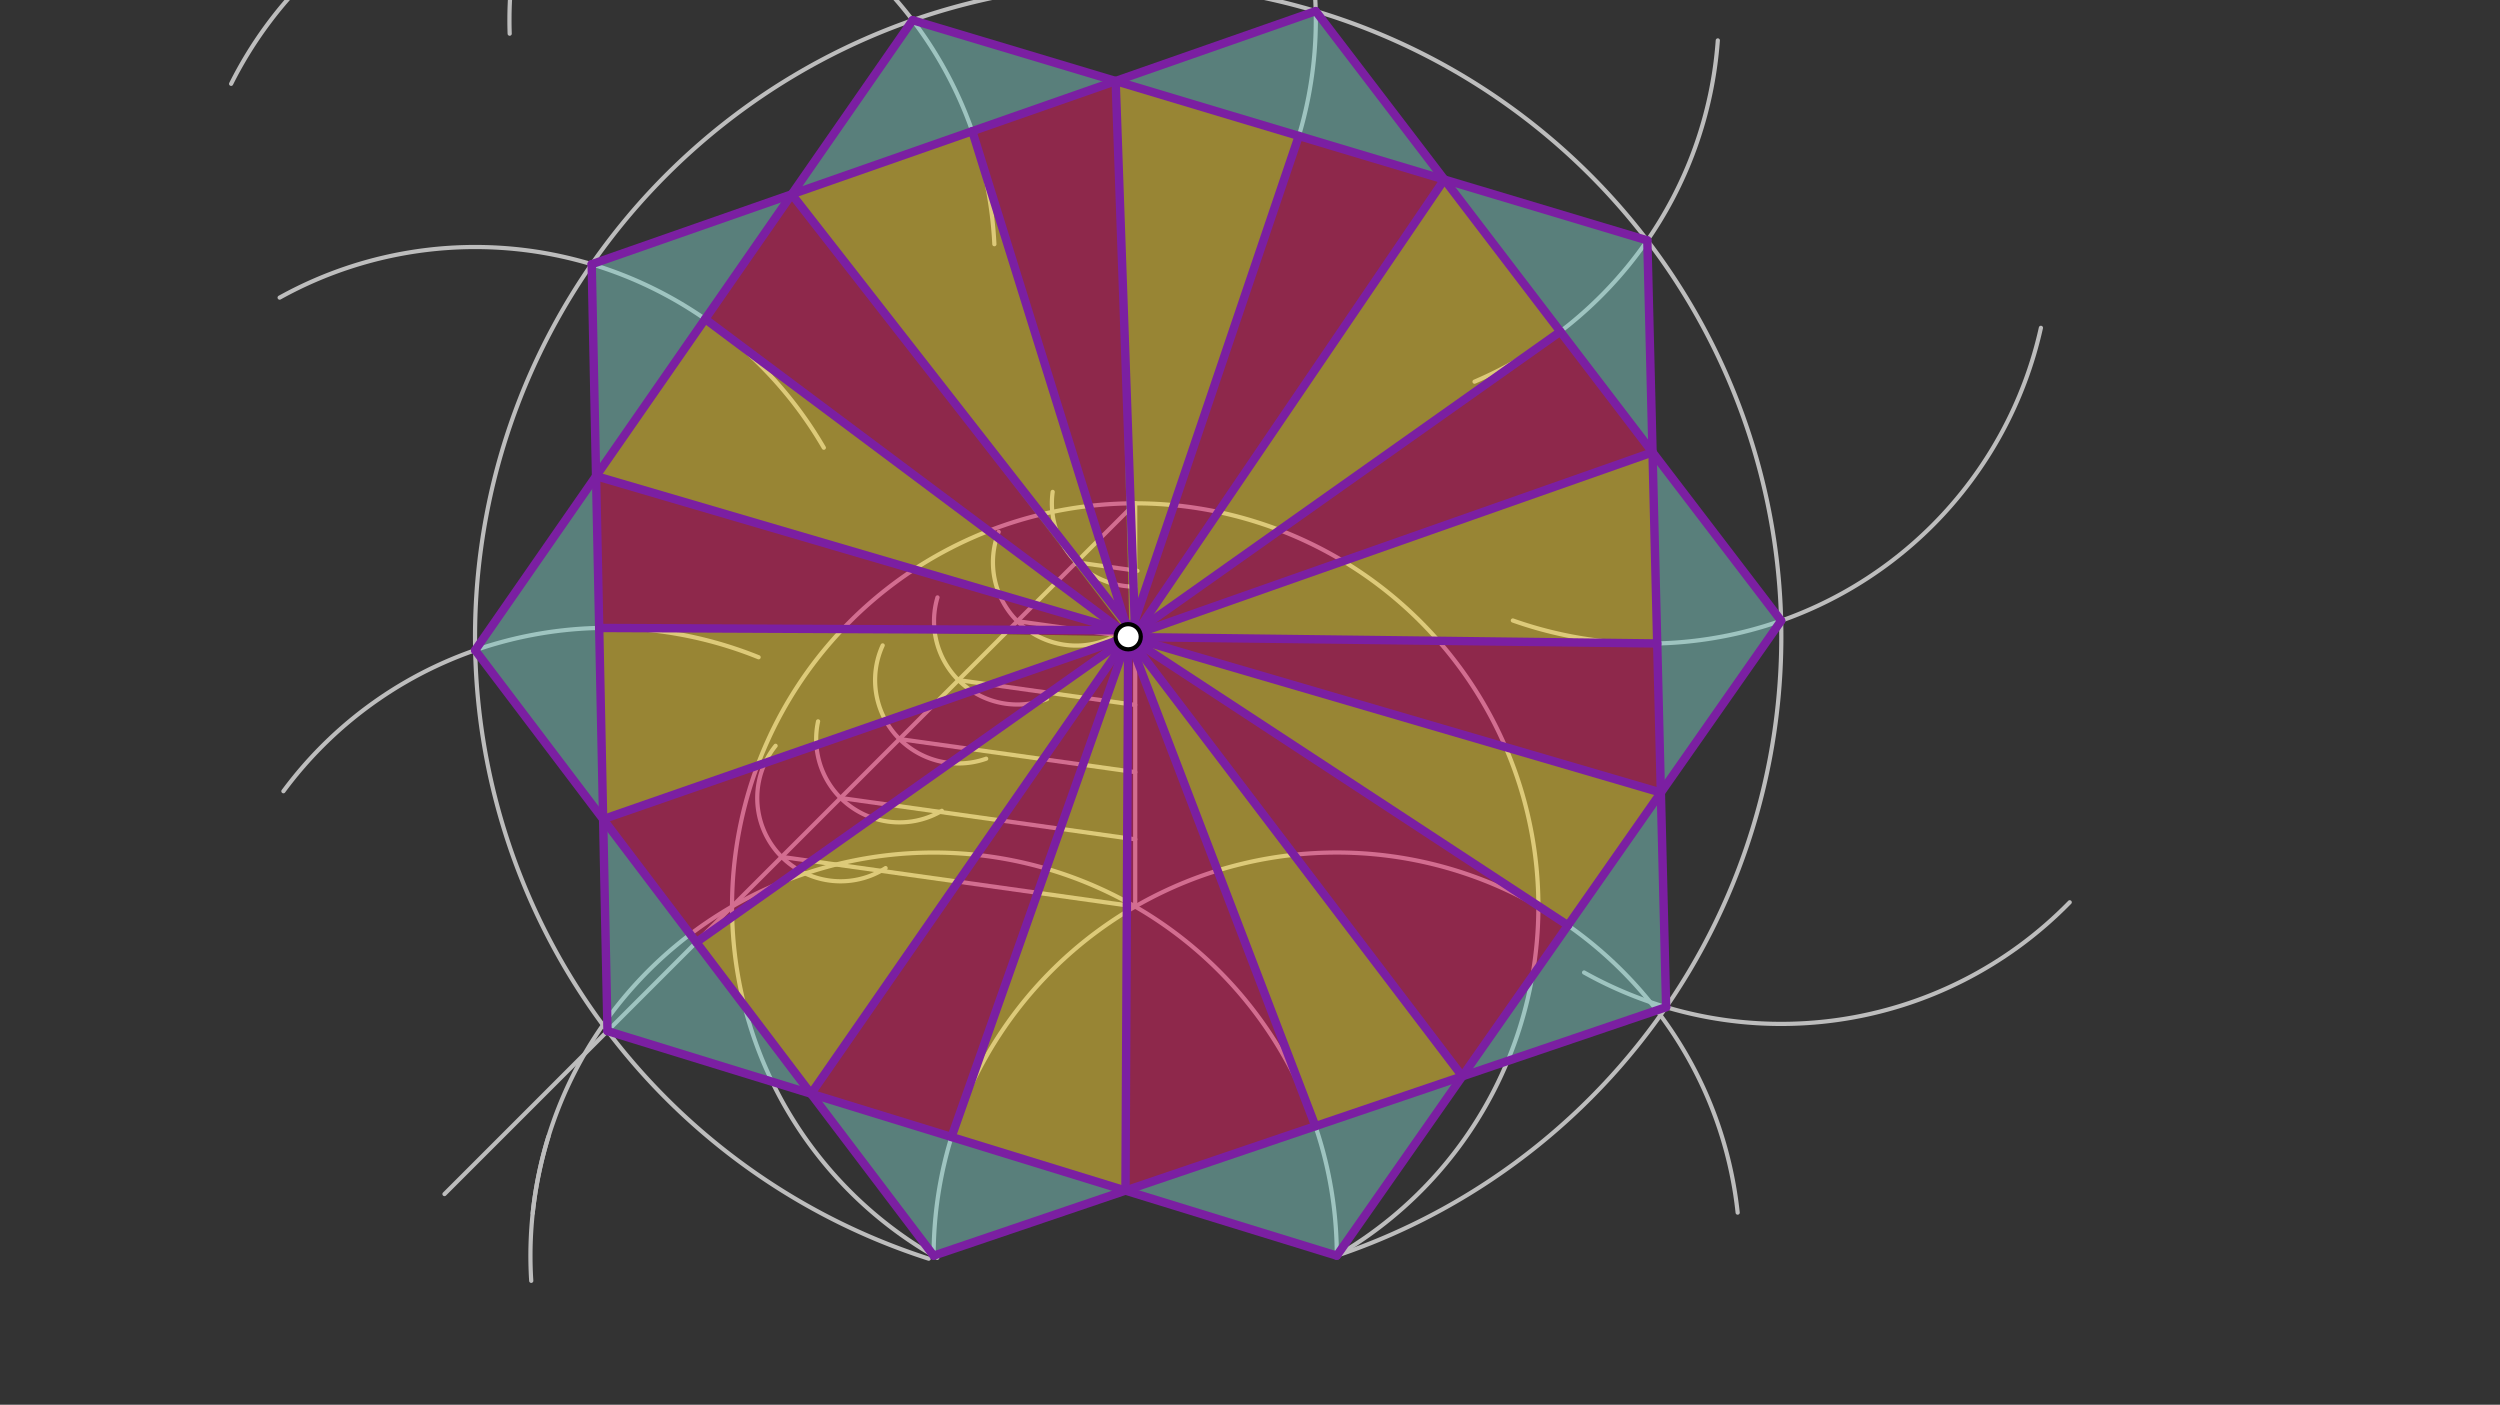 <svg xmlns="http://www.w3.org/2000/svg" class="svg--1it" height="100%" preserveAspectRatio="xMidYMid meet" viewBox="0 0 595.276 334.488" width="100%"><rect x="0" y="0" width="595.276" height="334.488" fill="#333333" stroke="none"/><defs><marker id="marker-arrow" markerHeight="16" markerUnits="userSpaceOnUse" markerWidth="24" orient="auto-start-reverse" refX="24" refY="4" viewBox="0 0 24 8"><path d="M 0 0 L 24 4 L 0 8 z" stroke="inherit"></path></marker></defs><g class="aux-layer--1FB"><g class="element--2qn"><path d="M 318.306 298.988 A 96 96 0 1 0 126.492 304.976" fill="none" stroke="#BDBDBD" stroke-dasharray="none" stroke-linecap="round" stroke-width="1"></path></g><g class="element--2qn"><path d="M 222.306 298.988 A 96 96 0 0 1 413.756 288.733" fill="none" stroke="#BDBDBD" stroke-dasharray="none" stroke-linecap="round" stroke-width="1"></path></g><g class="element--2qn"><path d="M 318.306 298.988 A 96 96 0 1 0 223.179 299.486" fill="none" stroke="#BDBDBD" stroke-dasharray="none" stroke-linecap="round" stroke-width="1"></path></g><g class="element--2qn"><line stroke="#BDBDBD" stroke-dasharray="none" stroke-linecap="round" stroke-width="1" x1="270.306" x2="270.306" y1="215.85" y2="119.85"></line></g><g class="element--2qn"><line stroke="#BDBDBD" stroke-dasharray="none" stroke-linecap="round" stroke-width="1" x1="270.306" x2="105.836" y1="119.85" y2="284.32"></line></g><g class="element--2qn"><path d="M 250.651 117.128 A 19.843 19.843 0 0 0 270.306 139.692" fill="none" stroke="#BDBDBD" stroke-dasharray="none" stroke-linecap="round" stroke-width="1"></path></g><g class="element--2qn"><path d="M 242.244 147.911 A 19.843 19.843 0 0 1 237.799 126.644" fill="none" stroke="#BDBDBD" stroke-dasharray="none" stroke-linecap="round" stroke-width="1"></path></g><g class="element--2qn"><path d="M 242.244 147.911 A 19.843 19.843 0 0 0 264.321 152.018" fill="none" stroke="#BDBDBD" stroke-dasharray="none" stroke-linecap="round" stroke-width="1"></path></g><g class="element--2qn"><path d="M 223.225 142.253 A 19.843 19.843 0 0 0 249.308 166.454" fill="none" stroke="#BDBDBD" stroke-dasharray="none" stroke-linecap="round" stroke-width="1"></path></g><g class="element--2qn"><path d="M 210.174 153.677 A 19.843 19.843 0 0 0 234.816 180.654" fill="none" stroke="#BDBDBD" stroke-dasharray="none" stroke-linecap="round" stroke-width="1"></path></g><g class="element--2qn"><path d="M 194.792 171.76 A 19.843 19.843 0 0 0 224.264 193.063" fill="none" stroke="#BDBDBD" stroke-dasharray="none" stroke-linecap="round" stroke-width="1"></path></g><g class="element--2qn"><path d="M 184.677 177.584 A 19.843 19.843 0 0 0 210.869 206.703" fill="none" stroke="#BDBDBD" stroke-dasharray="none" stroke-linecap="round" stroke-width="1"></path></g><g class="element--2qn"><line stroke="#BDBDBD" stroke-dasharray="none" stroke-linecap="round" stroke-width="1" x1="186.121" x2="270.306" y1="204.034" y2="215.85"></line></g><g class="element--2qn"><line stroke="#BDBDBD" stroke-dasharray="none" stroke-linecap="round" stroke-width="1" x1="200.152" x2="270.316" y1="190.004" y2="199.851"></line></g><g class="element--2qn"><line stroke="#BDBDBD" stroke-dasharray="none" stroke-linecap="round" stroke-width="1" x1="214.182" x2="270.325" y1="175.973" y2="183.852"></line></g><g class="element--2qn"><line stroke="#BDBDBD" stroke-dasharray="none" stroke-linecap="round" stroke-width="1" x1="228.213" x2="270.306" y1="161.942" y2="167.85"></line></g><g class="element--2qn"><line stroke="#BDBDBD" stroke-dasharray="none" stroke-linecap="round" stroke-width="1" x1="242.244" x2="268.632" y1="147.911" y2="151.615"></line></g><g class="element--2qn"><line stroke="#BDBDBD" stroke-dasharray="none" stroke-linecap="round" stroke-width="1" x1="256.275" x2="270.834" y1="133.88" y2="135.924"></line></g><g class="element--2qn"><path d="M 318.306 298.988 A 155.52 155.52 0 1 0 221.133 299.703" fill="none" stroke="#BDBDBD" stroke-dasharray="none" stroke-linecap="round" stroke-width="1"></path></g><g class="element--2qn"><path d="M 130.594 270.617 A 96 96 0 0 0 126.839 288.88" fill="none" stroke="#BDBDBD" stroke-dasharray="none" stroke-linecap="round" stroke-width="1"></path></g><g class="element--2qn"><path d="M 180.631 156.5 A 96.001 96.001 0 0 0 67.484 188.396" fill="none" stroke="#BDBDBD" stroke-dasharray="none" stroke-linecap="round" stroke-width="1"></path></g><g class="element--2qn"><path d="M 196.159 106.602 A 96.001 96.001 0 0 0 66.588 70.864" fill="none" stroke="#BDBDBD" stroke-dasharray="none" stroke-linecap="round" stroke-width="1"></path></g><g class="element--2qn"><path d="M 236.77 58.144 A 96.001 96.001 0 0 0 55.034 19.958" fill="none" stroke="#BDBDBD" stroke-dasharray="none" stroke-linecap="round" stroke-width="1"></path></g><g class="element--2qn"><path d="M 307.955 36.418 A 96.001 96.001 0 1 0 121.36 8.018" fill="none" stroke="#BDBDBD" stroke-dasharray="none" stroke-linecap="round" stroke-width="1"></path></g><g class="element--2qn"><path d="M 409.03 9.627 A 96.001 96.001 0 0 1 351.105 90.88" fill="none" stroke="#BDBDBD" stroke-dasharray="none" stroke-linecap="round" stroke-width="1"></path></g><g class="element--2qn"><path d="M 485.962 78.063 A 96.001 96.001 0 0 1 360.226 147.747" fill="none" stroke="#BDBDBD" stroke-dasharray="none" stroke-linecap="round" stroke-width="1"></path></g><g class="element--2qn"><path d="M 492.816 214.848 A 96.001 96.001 0 0 1 377.19 231.56" fill="none" stroke="#BDBDBD" stroke-dasharray="none" stroke-linecap="round" stroke-width="1"></path></g></g><g class="main-layer--3Vd"><g class="element--2qn"><g fill="#80CBC4" opacity="0.5"><path d="M 141.928 113.368 L 188.525 46.26 L 140.888 62.915 L 140.888 62.915 L 140.888 62.915 L 141.928 113.368 Z" stroke="none"></path></g></g><g class="element--2qn"><g fill="#80CBC4" opacity="0.5"><path d="M 141.928 113.368 L 113.146 154.82 L 143.612 195.056 L 143.612 195.056 L 143.612 195.056 L 143.612 195.056 L 143.612 195.056 L 141.928 113.368 Z" stroke="none"></path></g></g><g class="element--2qn"><g fill="#80CBC4" opacity="0.5"><path d="M 143.612 195.056 L 193.109 260.428 L 144.652 245.504 L 143.612 195.056 Z" stroke="none"></path></g></g><g class="element--2qn"><g fill="#80CBC4" opacity="0.5"><path d="M 193.109 260.428 L 267.987 283.49 L 222.306 298.988 L 222.306 298.988 L 222.306 298.988 L 193.109 260.428 Z" stroke="none"></path></g></g><g class="element--2qn"><g fill="#80CBC4" opacity="0.5"><path d="M 267.987 283.49 L 318.306 298.988 L 348.193 256.28 L 267.987 283.49 Z" stroke="none"></path></g></g><g class="element--2qn"><g fill="#80CBC4" opacity="0.5"><path d="M 348.193 256.28 L 395.469 188.723 L 396.722 239.816 L 348.193 256.28 Z" stroke="none"></path></g></g><g class="element--2qn"><g fill="#80CBC4" opacity="0.5"><path d="M 393.482 107.692 L 395.469 188.723 L 424.105 147.803 L 393.482 107.692 Z" stroke="none"></path></g></g><g class="element--2qn"><g fill="#80CBC4" opacity="0.5"><path d="M 393.482 107.692 L 343.906 42.754 L 392.246 57.243 L 392.246 57.243 L 393.482 107.692 Z" stroke="none"></path></g></g><g class="element--2qn"><g fill="#80CBC4" opacity="0.5"><path d="M 343.906 42.754 L 265.647 19.297 L 313.283 2.643 L 313.283 2.643 L 343.906 42.754 Z" stroke="none"></path></g></g><g class="element--2qn"><g fill="#80CBC4" opacity="0.5"><path d="M 265.647 19.297 L 188.525 46.26 L 217.307 4.809 L 265.647 19.297 Z" stroke="none"></path></g></g><g class="element--2qn"><g fill="#E91E63" opacity="0.5"><path d="M 268.958 151.494 L 142.673 149.523 L 141.928 113.368 L 141.928 113.368 L 268.958 151.494 Z" stroke="none"></path></g></g><g class="element--2qn"><g fill="#E91E63" opacity="0.5"><path d="M 268.958 151.494 L 165.798 224.358 L 143.612 195.056 L 268.958 151.494 Z" stroke="none"></path></g></g><g class="element--2qn"><g fill="#E91E63" opacity="0.5"><path d="M 268.958 151.494 L 268.958 151.494 L 231.51 31.232 L 265.647 19.297 L 268.958 151.494 Z" stroke="none"></path></g></g><g class="element--2qn"><g fill="#E91E63" opacity="0.5"><path d="M 268.958 151.494 L 309.266 32.371 L 343.906 42.754 L 268.958 151.494 Z" stroke="none"></path></g></g><g class="element--2qn"><g fill="#E91E63" opacity="0.5"><path d="M 268.958 151.494 L 371.538 78.949 L 393.482 107.692 L 268.958 151.494 Z" stroke="none"></path></g></g><g class="element--2qn"><g fill="#E91E63" opacity="0.5"><path d="M 268.958 151.494 L 394.599 153.215 L 395.469 188.723 L 268.958 151.494 Z" stroke="none"></path></g></g><g class="element--2qn"><g fill="#E91E63" opacity="0.5"><path d="M 167.9 75.964 L 188.525 46.26 L 268.958 151.494 L 268.958 151.494 L 268.958 151.494 L 167.9 75.964 Z" stroke="none"></path></g></g><g class="element--2qn"><g fill="#E91E63" opacity="0.5"><path d="M 268.958 151.494 L 193.109 260.428 L 226.559 270.731 L 268.958 151.494 Z" stroke="none"></path></g></g><g class="element--2qn"><g fill="#E91E63" opacity="0.5"><path d="M 268.958 151.494 L 268.958 151.494 L 267.987 283.49 L 313.216 268.146 L 268.958 151.494 Z" stroke="none"></path></g></g><g class="element--2qn"><g fill="#E91E63" opacity="0.5"><path d="M 268.958 151.494 L 348.193 256.28 L 373.347 220.335 L 268.958 151.494 Z" stroke="none"></path></g></g><g class="element--2qn"><g fill="#FDD835" opacity="0.5"><path d="M 268.958 151.494 L 343.906 42.754 L 371.538 78.949 L 268.958 151.494 Z" stroke="none"></path></g></g><g class="element--2qn"><g fill="#FDD835" opacity="0.5"><path d="M 268.958 151.494 L 265.647 19.297 L 309.266 32.371 L 268.958 151.494 Z" stroke="none"></path></g></g><g class="element--2qn"><g fill="#FDD835" opacity="0.5"><path d="M 268.958 151.494 L 188.525 46.26 L 231.51 31.232 L 268.958 151.494 Z" stroke="none"></path></g></g><g class="element--2qn"><g fill="#FDD835" opacity="0.5"><path d="M 268.958 151.494 L 141.928 113.368 L 167.9 75.964 L 268.958 151.494 Z" stroke="none"></path></g></g><g class="element--2qn"><g fill="#FDD835" opacity="0.5"><path d="M 268.958 151.494 L 143.612 195.056 L 142.673 149.523 L 268.958 151.494 Z" stroke="none"></path></g></g><g class="element--2qn"><g fill="#FDD835" opacity="0.5"><path d="M 193.109 260.428 L 165.798 224.358 L 268.958 151.494 L 268.958 151.494 L 193.109 260.428 Z" stroke="none"></path></g></g><g class="element--2qn"><g fill="#FDD835" opacity="0.5"><path d="M 268.958 151.494 L 267.987 283.49 L 226.559 270.731 L 268.958 151.494 Z" stroke="none"></path></g></g><g class="element--2qn"><g fill="#FDD835" opacity="0.5"><path d="M 268.958 151.494 L 393.482 107.692 L 394.599 153.215 L 268.958 151.494 Z" stroke="none"></path></g></g><g class="element--2qn"><g fill="#FDD835" opacity="0.5"><path d="M 373.347 220.335 L 395.469 188.723 L 268.958 151.494 L 268.958 151.494 L 268.958 151.494 L 373.347 220.335 Z" stroke="none"></path></g></g><g class="element--2qn"><g fill="#FDD835" opacity="0.5"><path d="M 313.216 268.146 L 348.193 256.28 L 268.958 151.494 L 313.216 268.146 Z" stroke="none"></path></g></g><g class="element--2qn"><line stroke="#7B1FA2" stroke-dasharray="none" stroke-linecap="round" stroke-width="2" x1="222.306" x2="113.146" y1="298.988" y2="154.82"></line></g><g class="element--2qn"><line stroke="#7B1FA2" stroke-dasharray="none" stroke-linecap="round" stroke-width="2" x1="113.146" x2="217.307" y1="154.82" y2="4.809"></line></g><g class="element--2qn"><line stroke="#7B1FA2" stroke-dasharray="none" stroke-linecap="round" stroke-width="2" x1="217.307" x2="392.246" y1="4.809" y2="57.243"></line></g><g class="element--2qn"><line stroke="#7B1FA2" stroke-dasharray="none" stroke-linecap="round" stroke-width="2" x1="392.246" x2="396.722" y1="57.243" y2="239.816"></line></g><g class="element--2qn"><line stroke="#7B1FA2" stroke-dasharray="none" stroke-linecap="round" stroke-width="2" x1="396.722" x2="222.306" y1="239.816" y2="298.988"></line></g><g class="element--2qn"><line stroke="#7B1FA2" stroke-dasharray="none" stroke-linecap="round" stroke-width="2" x1="144.652" x2="140.888" y1="245.504" y2="62.915"></line></g><g class="element--2qn"><line stroke="#7B1FA2" stroke-dasharray="none" stroke-linecap="round" stroke-width="2" x1="140.888" x2="313.283" y1="62.915" y2="2.643"></line></g><g class="element--2qn"><line stroke="#7B1FA2" stroke-dasharray="none" stroke-linecap="round" stroke-width="2" x1="313.283" x2="424.105" y1="2.643" y2="147.803"></line></g><g class="element--2qn"><line stroke="#7B1FA2" stroke-dasharray="none" stroke-linecap="round" stroke-width="2" x1="424.105" x2="318.306" y1="147.803" y2="298.988"></line></g><g class="element--2qn"><line stroke="#7B1FA2" stroke-dasharray="none" stroke-linecap="round" stroke-width="2" x1="318.306" x2="144.652" y1="298.988" y2="245.504"></line></g><g class="element--2qn"><line stroke="#7B1FA2" stroke-dasharray="none" stroke-linecap="round" stroke-width="2" x1="268.632" x2="267.987" y1="151.615" y2="283.49"></line></g><g class="element--2qn"><line stroke="#7B1FA2" stroke-dasharray="none" stroke-linecap="round" stroke-width="2" x1="268.632" x2="348.193" y1="151.615" y2="256.28"></line></g><g class="element--2qn"><line stroke="#7B1FA2" stroke-dasharray="none" stroke-linecap="round" stroke-width="2" x1="268.632" x2="395.469" y1="151.615" y2="188.723"></line></g><g class="element--2qn"><line stroke="#7B1FA2" stroke-dasharray="none" stroke-linecap="round" stroke-width="2" x1="268.632" x2="393.482" y1="151.615" y2="107.692"></line></g><g class="element--2qn"><line stroke="#7B1FA2" stroke-dasharray="none" stroke-linecap="round" stroke-width="2" x1="270.306" x2="265.647" y1="151.026" y2="19.297"></line></g><g class="element--2qn"><line stroke="#7B1FA2" stroke-dasharray="none" stroke-linecap="round" stroke-width="2" x1="270.306" x2="343.906" y1="151.026" y2="42.754"></line></g><g class="element--2qn"><line stroke="#7B1FA2" stroke-dasharray="none" stroke-linecap="round" stroke-width="2" x1="270.306" x2="188.525" y1="151.026" y2="46.26"></line></g><g class="element--2qn"><line stroke="#7B1FA2" stroke-dasharray="none" stroke-linecap="round" stroke-width="2" x1="270.306" x2="141.928" y1="151.026" y2="113.368"></line></g><g class="element--2qn"><line stroke="#7B1FA2" stroke-dasharray="none" stroke-linecap="round" stroke-width="2" x1="270.306" x2="143.612" y1="151.026" y2="195.056"></line></g><g class="element--2qn"><line stroke="#7B1FA2" stroke-dasharray="none" stroke-linecap="round" stroke-width="2" x1="268.618" x2="193.109" y1="151.613" y2="260.428"></line></g><g class="element--2qn"><line stroke="#7B1FA2" stroke-dasharray="none" stroke-linecap="round" stroke-width="2" x1="226.559" x2="268.618" y1="270.731" y2="151.613"></line></g><g class="element--2qn"><line stroke="#7B1FA2" stroke-dasharray="none" stroke-linecap="round" stroke-width="2" x1="268.618" x2="313.216" y1="151.613" y2="268.146"></line></g><g class="element--2qn"><line stroke="#7B1FA2" stroke-dasharray="none" stroke-linecap="round" stroke-width="2" x1="268.632" x2="373.347" y1="151.651" y2="220.335"></line></g><g class="element--2qn"><line stroke="#7B1FA2" stroke-dasharray="none" stroke-linecap="round" stroke-width="2" x1="268.687" x2="394.599" y1="151.686" y2="153.215"></line></g><g class="element--2qn"><line stroke="#7B1FA2" stroke-dasharray="none" stroke-linecap="round" stroke-width="2" x1="268.687" x2="371.538" y1="151.686" y2="78.949"></line></g><g class="element--2qn"><line stroke="#7B1FA2" stroke-dasharray="none" stroke-linecap="round" stroke-width="2" x1="268.958" x2="309.266" y1="151.494" y2="32.371"></line></g><g class="element--2qn"><line stroke="#7B1FA2" stroke-dasharray="none" stroke-linecap="round" stroke-width="2" x1="231.51" x2="268.958" y1="31.232" y2="151.494"></line></g><g class="element--2qn"><line stroke="#7B1FA2" stroke-dasharray="none" stroke-linecap="round" stroke-width="2" x1="268.958" x2="167.9" y1="151.494" y2="75.964"></line></g><g class="element--2qn"><line stroke="#7B1FA2" stroke-dasharray="none" stroke-linecap="round" stroke-width="2" x1="267.056" x2="142.673" y1="150.073" y2="149.523"></line></g><g class="element--2qn"><line stroke="#7B1FA2" stroke-dasharray="none" stroke-linecap="round" stroke-width="2" x1="268.958" x2="165.798" y1="151.494" y2="224.358"></line></g><g class="element--2qn"><circle cx="268.632" cy="151.615" r="3" stroke="#000000" stroke-width="1" fill="#ffffff"></circle>}</g></g><g class="snaps-layer--2PT"></g><g class="temp-layer--rAP"></g></svg>